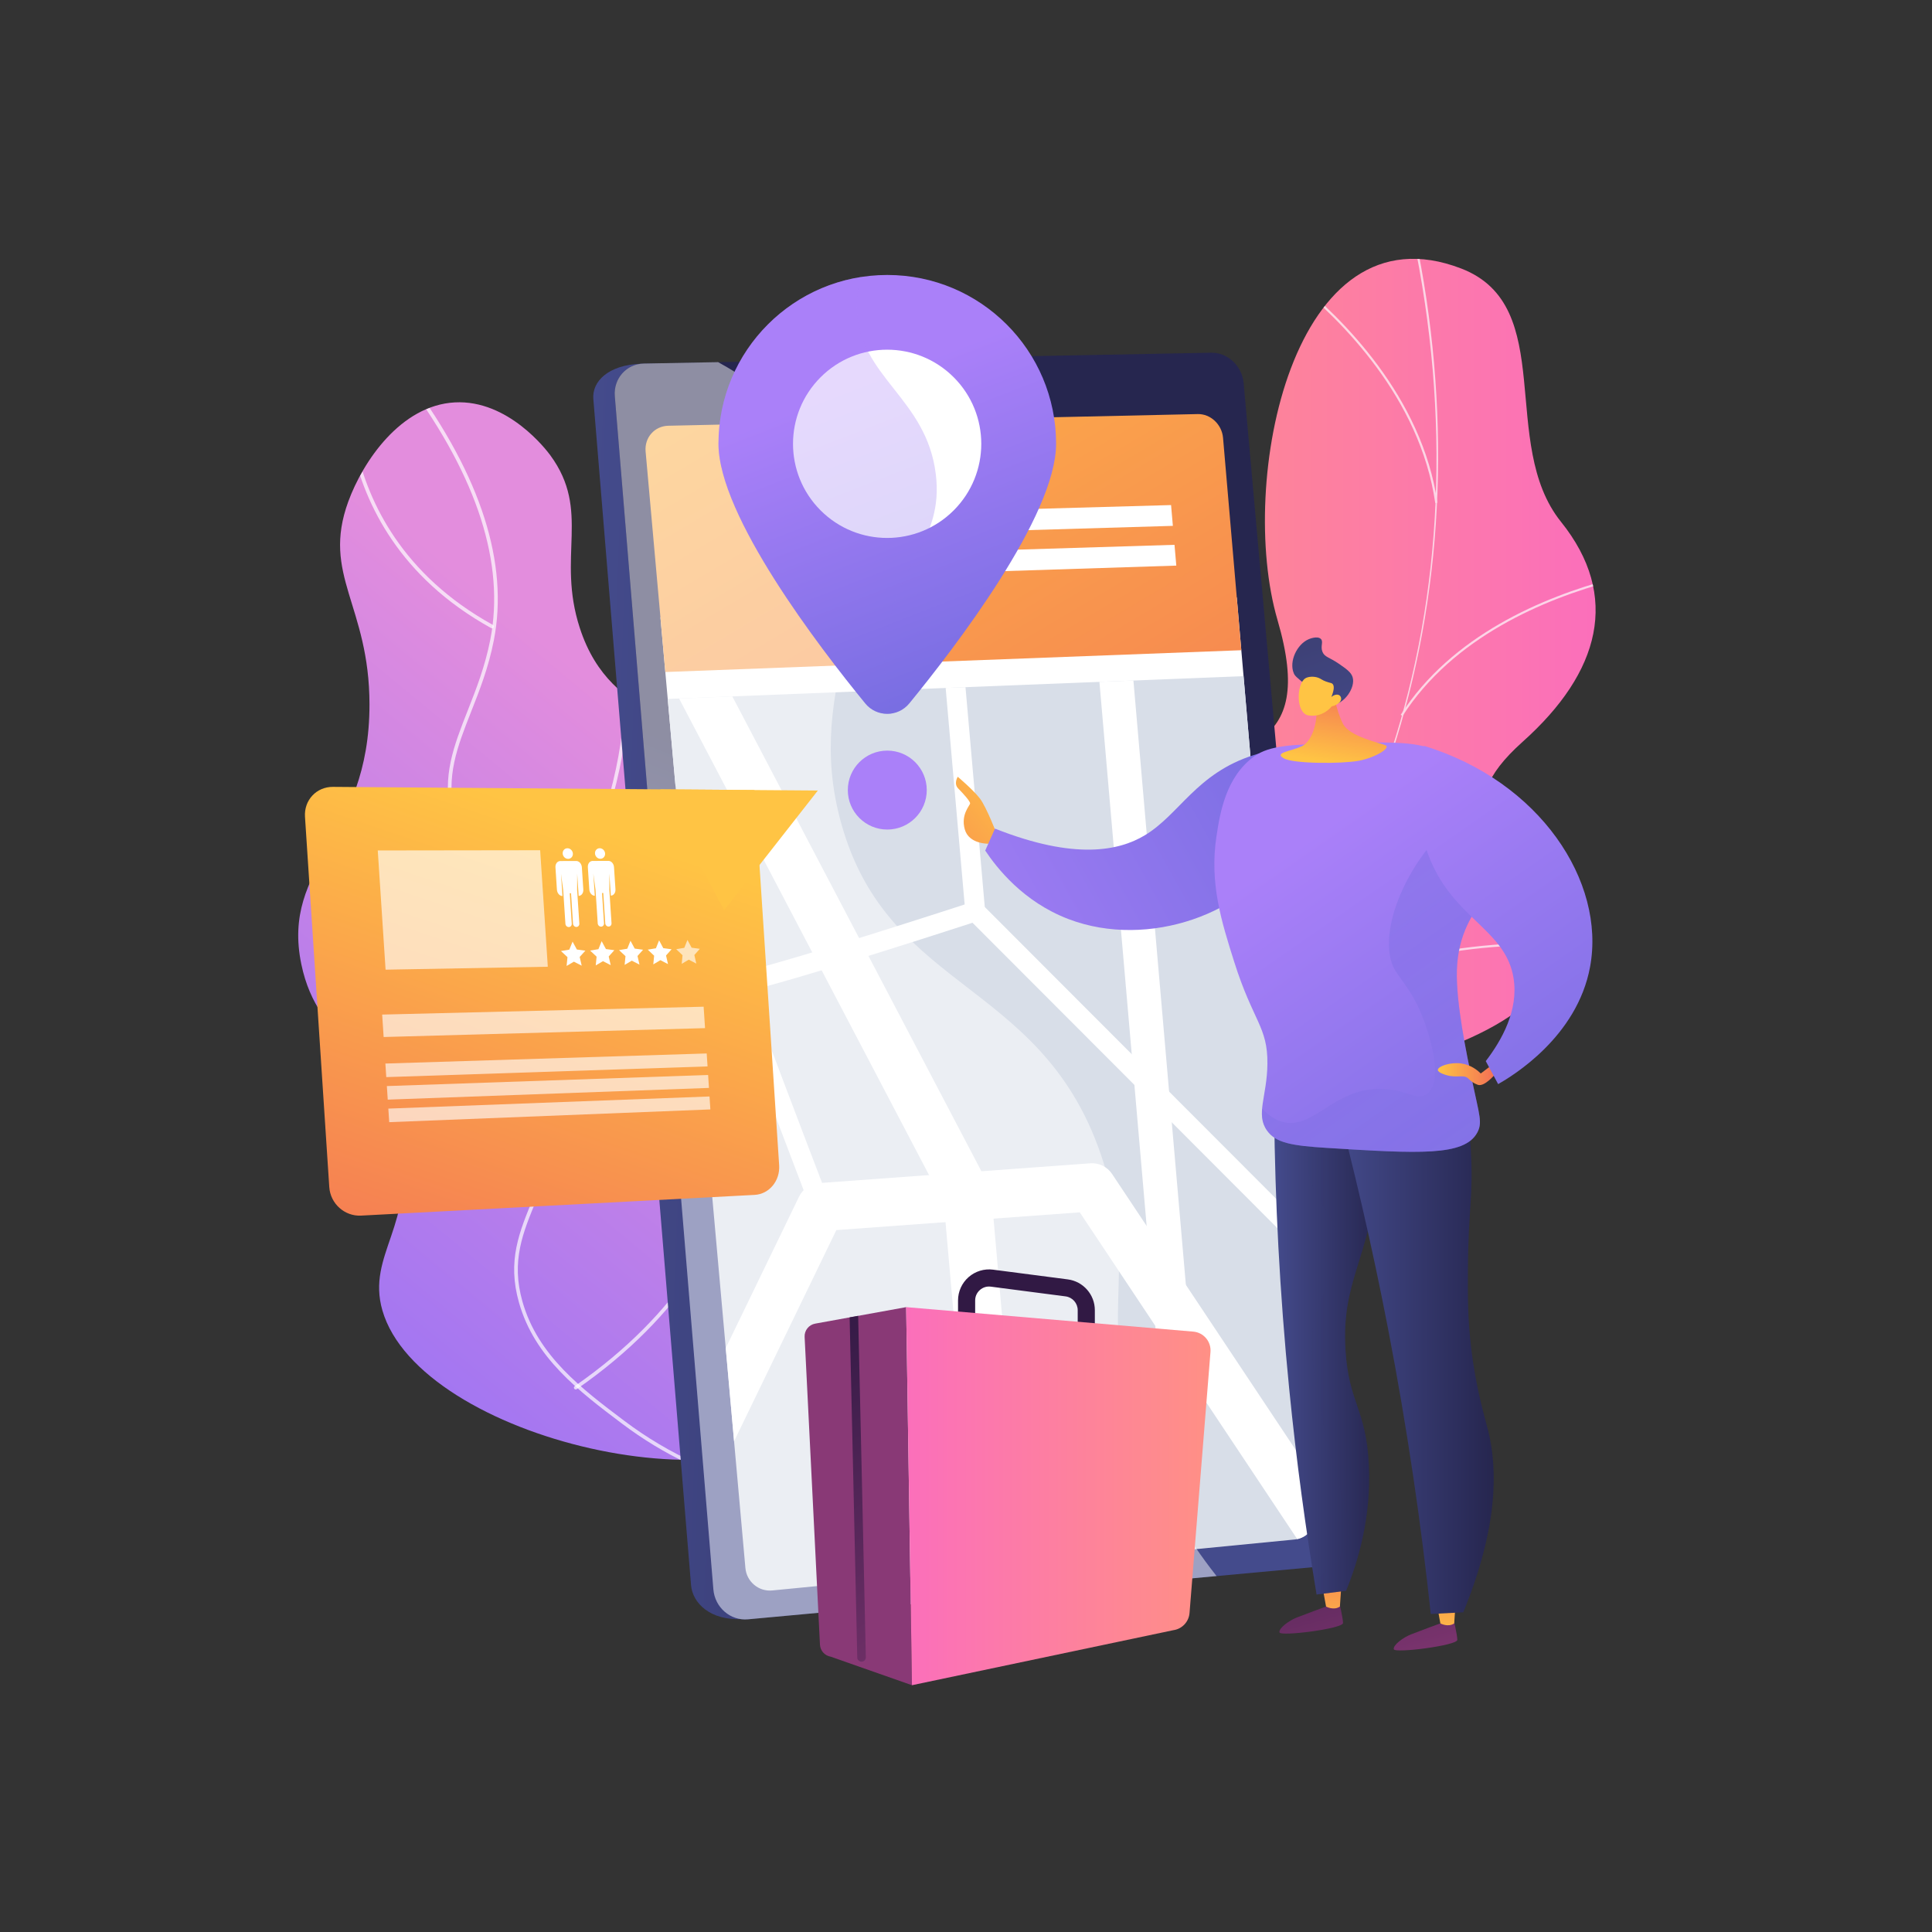 <svg version="1.1" xmlns="http://www.w3.org/2000/svg" xmlns:xlink="http://www.w3.org/1999/xlink" x="0px" y="0px"
	 viewBox="0 0 3710 3710" style="enable-background:new 0 0 3710 3710;" xml:space="preserve">
<rect x="0" y="0" width="3710" height="3710" fill="#333333" stroke="none"/>
<g id="Background">
	<g>
		<g>
			<rect style="fill:none;" width="3710" height="3710"/>
		</g>
	</g>
</g>
<g id="Illustration">
	<g>
		<path style="fill:none;" d="M1334.757,543.433c-115.173,113.029-48.133,343.78-201.219,416.345
			c-149.018,70.637-280.983-115.573-419.967-56.773c-206.177,87.224-276.803,649.728-73.323,1045.526
			c61.193,119.029,121.01,172.083,128.852,295.213c16.84,264.393-236.497,372.372-217.002,505.226
			c43.894,299.139,1483.969,812.827,2237.63,79.587c351.991-342.454,500.248-904.352,332.732-1383.553
			C2819.762,579.096,1593.187,289.817,1334.757,543.433z"/>
		<g>
			<g>
				<g>
					<defs>
						<path id="SVGID_1_" d="M2319.136,2344.501c-19.62,1.704-63.805-11.885-73.862-20.176
							c-66.932-55.176-198.958-150.34-213.236-240.92c-2.438-15.47,62.72-44.567,69.221-60.677
							c37.04-28.635,51.665-36.271,73.505-80.793c64.477-131.438-184.361-297.392,35.526-422.903
							c161.065-91.935,320.117-64.29,242.851-328.635c-77.265-264.345,28.672-799.974,353.018-674.692
							c186.145,71.9,70.912,336.241,191.404,486.307c114.499,142.601,75.467,289.134-73.506,422.294
							c-148.971,133.16-42.048,187.126,40.577,328.365c99.25,169.658-174.613,263.423-304.74,295.926
							C2555.107,2074.771,2305.937,2212.116,2319.136,2344.501z"/>
					</defs>
					
						<linearGradient id="SVGID_00000102508566088248204790000000622037885514689467_" gradientUnits="userSpaceOnUse" x1="2031.972" y1="1420.828" x2="3064.068" y2="1420.828">
						<stop  offset="0" style="stop-color:#FF9085"/>
						<stop  offset="1" style="stop-color:#FB6FBB"/>
					</linearGradient>
					
						<use xlink:href="#SVGID_1_"  style="overflow:visible;fill:url(#SVGID_00000102508566088248204790000000622037885514689467_);"/>
					<clipPath id="SVGID_00000016064592349618059820000002465518734662604956_">
						<use xlink:href="#SVGID_1_"  style="overflow:visible;"/>
					</clipPath>
					<g style="opacity:0.7;clip-path:url(#SVGID_00000016064592349618059820000002465518734662604956_);">
						<g>
							<path style="fill:#FCFDFE;" d="M2142.726,2211.048l-2.594-3.285c506.135-399.876,720.176-1056.712,572.56-1757.033
								l4.099-0.866c69.958,331.902,57.843,666.792-35.039,968.462C2584.106,1735.477,2397.713,2009.594,2142.726,2211.048z"/>
							<path style="fill:#FCFDFE;" d="M3013.977,1818.456c-175.515-17.936-449.757,40.47-611.329,130.201l-2.032-3.661
								c162.209-90.082,437.552-148.715,613.787-130.706L3013.977,1818.456z"/>
							<path style="fill:#FCFDFE;" d="M2241.183,2131.414l-3.404-2.44c55.922-78.113,70.207-181.497,42.456-307.279
								c-20.347-92.228-62.402-194.128-124.999-302.874l3.631-2.088c62.807,109.115,105.019,211.415,125.458,304.059
								C2312.344,1947.784,2297.829,2052.292,2241.183,2131.414z"/>
							<path style="fill:#FCFDFE;" d="M2693.271,1374.996l-3.527-2.26c97.839-152.66,273.75-226.224,404.093-261.058l1.081,4.049
								C2965.29,1150.366,2790.383,1223.466,2693.271,1374.996z"/>
							<path style="fill:#FCFDFE;" d="M2760.222,965.359l-4.146,0.596c-29.075-202.189-181.934-352.549-270.462-424.181l2.634-3.257
								C2577.253,610.537,2730.943,761.755,2760.222,965.359z"/>
						</g>
					</g>
				</g>
			</g>
		</g>
		<g>
			<g>
				<defs>
					<path id="SVGID_00000069366258915249281830000004794479074901589640_" d="M1593.323,2705.841
						c74.273-100.898,31.833-286.303-32.077-398.933c-74.618-131.498-148.555-111.022-198.628-217.806
						c-93.23-198.816,124.842-351.328,46.724-559.282c-63.86-170.001-233.833-132.584-295.986-324.064
						c-44.85-138.169,22.096-224.063-56.575-331.462c-6.725-9.181-80.675-107.157-183.52-101.57
						C769.46,778.364,696.933,886.208,668.868,962.97c-51.876,141.892,40.425,198.747,40.654,389.519
						c0.309,259.729-170.596,308.086-130.839,499.284c32.83,157.886,156.942,161.329,189.866,337.111
						c30.573,163.231-65.338,219.577-34.247,327.421C805.825,2764.403,1441.825,2911.646,1593.323,2705.841z"/>
				</defs>
				
					<linearGradient id="SVGID_00000047775361491426725790000017715656781576306832_" gradientUnits="userSpaceOnUse" x1="1389.218" y1="1504.81" x2="420.829" y2="2679.99">
					<stop  offset="0.004" style="stop-color:#E38DDD"/>
					<stop  offset="1" style="stop-color:#9571F6"/>
				</linearGradient>
				
					<use xlink:href="#SVGID_00000069366258915249281830000004794479074901589640_"  style="overflow:visible;fill:url(#SVGID_00000047775361491426725790000017715656781576306832_);"/>
				<clipPath id="SVGID_00000017491076238661218280000018304589525055469698_">
					<use xlink:href="#SVGID_00000069366258915249281830000004794479074901589640_"  style="overflow:visible;"/>
				</clipPath>
				<g style="clip-path:url(#SVGID_00000017491076238661218280000018304589525055469698_);">
					<g style="opacity:0.7;">
						<path style="fill:#FFFFFF;" d="M1322.208,2811.125c-45.016-21.331-87.676-47.136-127.707-77.292
							c-82.47-62.135-167.736-126.376-197.82-232.199c-22.887-80.512-0.082-135.19,28.793-204.417
							c27.534-66.014,61.803-148.175,61.34-279.06c-0.26-74.702-0.585-167.668-55.249-260.932
							c-31.726-54.121-65.482-79.485-95.261-101.863c-31.181-23.427-58.108-43.661-69.645-89.905
							c-18.486-74.084,4.733-133.07,31.623-201.366c16.306-41.429,33.171-84.264,43.256-135.964
							c28.347-145.34-24.656-310.652-157.536-491.339c-1.131-1.539-0.801-3.705,0.74-4.838c1.542-1.136,3.704-0.798,4.843,0.738
							c134.071,182.309,187.482,349.444,158.752,496.766c-10.206,52.322-27.187,95.457-43.609,137.175
							c-26.451,67.19-49.298,125.217-31.346,197.151c10.942,43.857,35.716,62.476,67.079,86.042
							c30.303,22.767,64.651,48.579,97.076,103.894c55.612,94.877,55.94,188.882,56.207,264.417
							c0.47,132.283-34.097,215.159-61.878,281.749c-28.351,67.979-50.748,121.67-28.519,199.856
							c29.445,103.587,113.765,167.112,195.307,228.549c86.145,64.898,184.562,109.449,292.538,132.428
							c1.837,0.375,3.063,2.234,2.664,4.109c-0.398,1.869-2.236,3.065-4.108,2.667
							C1430.953,2854.977,1374.962,2836.123,1322.208,2811.125z"/>
					</g>
					<g style="opacity:0.7;">
						<path style="fill:#FFFFFF;" d="M1055.984,1804.725c-0.082-0.039-0.161-0.083-0.241-0.127c-1.663-0.953-2.24-3.069-1.286-4.728
							c207.779-362.756,132.182-594.568,131.396-596.864c-0.621-1.81,0.346-3.781,2.152-4.4c1.822-0.612,3.789,0.35,4.4,2.152
							c0.797,2.328,77.384,237.109-131.938,602.556C1059.564,1804.893,1057.601,1805.491,1055.984,1804.725z"/>
					</g>
					<g style="opacity:0.7;">
						<path style="fill:#FFFFFF;" d="M1015.752,2100.073c-202.848-96.12-297.854-238.669-342.194-346.152
							c-52.964-128.385-47.023-235.956-46.958-237.026c0.121-1.907,1.76-3.362,3.671-3.242c1.905,0.119,3.357,1.758,3.247,3.67
							c-0.067,1.059-5.884,107.297,46.57,234.256c48.375,117.086,157.566,276.297,403.657,369.91
							c1.627,0.677,2.687,2.675,2.005,4.469c-0.679,1.786-2.683,2.683-4.469,2.004
							C1058.276,2119.207,1036.451,2109.882,1015.752,2100.073z"/>
					</g>
					<g style="opacity:0.7;">
						<path style="fill:#FFFFFF;" d="M1104.067,2667.848c-0.525-0.249-0.997-0.636-1.354-1.153
							c-1.095-1.573-0.702-3.729,0.866-4.823c205.341-142.532,283.709-303.34,313.29-413.143
							c32.058-118.984,15.361-205.415,15.187-206.274c-0.377-1.874,0.837-3.702,2.714-4.077c1.865-0.378,3.704,0.842,4.076,2.711
							c0.175,0.872,17.188,88.598-15.185,209.065c-29.838,111.023-108.899,273.563-316.129,417.412
							C1106.477,2668.297,1105.154,2668.363,1104.067,2667.848z"/>
					</g>
					<g style="opacity:0.7;">
						<path style="fill:#FFFFFF;" d="M943.366,1206.211c-0.066-0.031-0.132-0.062-0.194-0.099
							c-177.268-97.871-242.195-239.954-265.45-341.918c-25.182-110.436-8.192-199.018-8.016-199.898
							c0.368-1.877,2.191-3.097,4.067-2.723c1.889,0.363,3.096,2.193,2.723,4.067c-0.171,0.869-16.888,88.239,8.045,197.295
							c22.97,100.488,87.07,240.546,261.973,337.112c1.676,0.924,2.284,3.03,1.362,4.707
							C946.987,1206.364,945.005,1206.987,943.366,1206.211z"/>
					</g>
				</g>
			</g>
		</g>
		<g>
			<g>
				<g>
					<g>
						
							<linearGradient id="SVGID_00000139284324792429280410000006841712388088843189_" gradientUnits="userSpaceOnUse" x1="1315.167" y1="1852.596" x2="2791.97" y2="1852.596" gradientTransform="matrix(0.999 0.037 -0.037 0.999 -147.34 -31.913)">
							<stop  offset="0" style="stop-color:#444B8C"/>
							<stop  offset="0.996" style="stop-color:#26264F"/>
						</linearGradient>
						<path style="fill:url(#SVGID_00000139284324792429280410000006841712388088843189_);" d="M2340.107,740.932l195.49,2193.635
							c2.96,33.213-20.107,62.747-51.313,65.625l-1057.678,108.938c-63.28,3.368-96.765-30.953-99.607-65.453L1139.374,766.13
							c-2.77-33.624,28.657-65.315,91.175-67.617l1047.976-15.404C2309.532,682.516,2337.219,708.532,2340.107,740.932z"/>
						
							<linearGradient id="SVGID_00000140716153025284103740000011346848035201300893_" gradientUnits="userSpaceOnUse" x1="1955.264" y1="2206.561" x2="2159.282" y2="1640.237" gradientTransform="matrix(0.999 0.037 -0.037 0.999 -147.34 -31.913)">
							<stop  offset="0" style="stop-color:#444B8C"/>
							<stop  offset="0.996" style="stop-color:#26264F"/>
						</linearGradient>
						<path style="fill:url(#SVGID_00000140716153025284103740000011346848035201300893_);" d="M2388.151,735.488l197.259,2206.764
							c2.987,33.415-20.201,63.128-51.585,66.025l-1097.472,101.283c-33.649,3.104-63.578-22.76-66.446-57.47L1180.615,760.794
							c-2.794-33.825,22.298-62.013,55.699-62.651l1089.89-20.821C2357.386,676.726,2385.237,702.896,2388.151,735.488z"/>
					</g>
					
						<linearGradient id="SVGID_00000063594103512509532550000004217448384272344480_" gradientUnits="userSpaceOnUse" x1="2002.548" y1="629.227" x2="748.855" y2="4024.645" gradientTransform="matrix(0.999 0.037 -0.037 0.999 -147.34 -31.913)">
						<stop  offset="0" style="stop-color:#FFC444"/>
						<stop  offset="0.996" style="stop-color:#F36F56"/>
					</linearGradient>
					<path style="fill:url(#SVGID_00000063594103512509532550000004217448384272344480_);" d="M1816.361,754.145
						c0.991,11.504-7.265,21.029-18.448,21.272c-11.191,0.244-21.071-8.897-22.06-20.414c-0.99-11.517,7.284-21.039,18.473-21.269
						C1805.508,733.505,1815.37,742.642,1816.361,754.145z"/>
				</g>
				<g>
					<defs>
						<path id="SVGID_00000038384457438694347320000013553740894171479220_" d="M2300.004,795.137l-1016.652,22.421
							c-26.45,0.583-45.989,22.741-43.599,49.486l191.628,2143.903c2.36,26.399,25.464,45.729,51.561,43.184l1003.348-97.858
							c24.321-2.372,42.235-24.909,40.045-50.344L2348.6,840.791C2346.383,815.036,2324.641,794.593,2300.004,795.137z"/>
					</defs>
					<clipPath id="SVGID_00000053503715633556156180000013740161622285720453_">
						<use xlink:href="#SVGID_00000038384457438694347320000013553740894171479220_"  style="overflow:visible;"/>
					</clipPath>
					<polygon style="clip-path:url(#SVGID_00000053503715633556156180000013740161622285720453_);fill:#FFFFFF;" points="
						2401.8,1458.935 1297.121,1508.87 1268.202,1185.327 2374.981,1147.32 					"/>
					<g style="clip-path:url(#SVGID_00000053503715633556156180000013740161622285720453_);">
						<polygon style="fill:#D8DEE8;" points="2531.079,2961.054 1436.495,3068.16 1282.224,1342.188 2387.982,1298.395 						"/>
						
							<linearGradient id="SVGID_00000137105959117373632640000007900490786873800082_" gradientUnits="userSpaceOnUse" x1="1336.037" y1="254.851" x2="2327.266" y2="2020.544" gradientTransform="matrix(1 0 0.09 0.999 -49.209 1.157)">
							<stop  offset="0" style="stop-color:#FFC444"/>
							<stop  offset="0.996" style="stop-color:#F36F56"/>
						</linearGradient>
						<polygon style="fill:url(#SVGID_00000137105959117373632640000007900490786873800082_);" points="2383.698,1248.608 
							1277.603,1290.495 1231.464,774.291 2340.911,751.469 						"/>
						<g>
							<polygon style="fill:#FFFFFF;" points="2252.247,1009.803 1853.467,1021.543 1849.922,981.064 2248.797,969.873 							"/>
							<polygon style="fill:#FFFFFF;" points="2258.84,1086.117 1860.243,1098.907 1856.699,1058.447 2255.392,1046.206 							"/>
						</g>
						<g>
							<defs>
								<polygon id="SVGID_00000163056480011347911970000013948082113225960124_" points="2531.079,2961.054 1436.495,3068.16 
									1282.224,1342.188 2387.982,1298.395 								"/>
							</defs>
							<clipPath id="SVGID_00000170965647303866745830000008721857393584200321_">
								<use xlink:href="#SVGID_00000163056480011347911970000013948082113225960124_"  style="overflow:visible;"/>
							</clipPath>
							<g style="clip-path:url(#SVGID_00000170965647303866745830000008721857393584200321_);">
								<path style="fill:#FFFFFF;" d="M2595.071,3074.48c-14.952,0-29.621-7.242-38.529-20.622l-483.074-725.819l-467.433,34.107
									l-293.259,605.61c-11.13,22.977-38.776,32.583-61.758,21.46c-22.98-11.127-32.588-38.778-21.461-61.758l304.891-629.628
									c7.197-14.861,21.777-24.756,38.245-25.96l520.95-38.01c16.683-1.198,32.617,6.621,41.851,20.494l498.021,748.277
									c14.144,21.253,8.381,49.953-12.869,64.1C2612.768,3071.97,2603.872,3074.48,2595.071,3074.48z"/>
								<path style="fill:#FFFFFF;" d="M1926.624,3128.175c-23.704,0-43.885-18.125-45.999-42.185l-68.158-775.287
									l-549.833-1048.279c-11.86-22.61-3.144-50.553,19.466-62.414c22.616-11.86,50.556-3.142,62.414,19.466l554.135,1056.479
									c2.839,5.412,4.578,11.337,5.112,17.424l68.968,784.516c2.236,25.434-16.569,47.863-42.002,50.099
									C1929.352,3128.117,1927.982,3128.175,1926.624,3128.175z"/>
								<path style="fill:#FFFFFF;" d="M1894.063,2744.001c-16.741,0-30.992-12.811-32.474-29.802
									c-1.564-17.952,11.722-33.778,29.677-35.344l336.257-29.319l-117.886-1358.188c-1.559-17.958,11.733-33.775,29.688-35.334
									c17.977-1.522,33.775,11.733,35.334,29.688l120.706,1390.689c1.556,17.953-11.727,33.767-29.675,35.334l-368.758,32.152
									C1895.972,2743.959,1895.011,2744.001,1894.063,2744.001z"/>
								<path style="fill:#FFFFFF;" d="M2496.354,2393.895c-4.876,0-9.752-1.862-13.47-5.585l-615.402-616.339
									c-31.239,10.14-123.452,39.95-215.363,68.501c-66.14,20.547-119.219,36.439-157.766,47.24
									c-24.345,6.822-42,11.539-55.066,14.351c23.413,65.362,100.834,268.973,154.545,409.105
									c3.763,9.816-1.145,20.823-10.963,24.586c-9.826,3.766-20.826-1.147-24.586-10.962
									c-0.414-1.076-41.774-108.997-82.239-215.729c-23.773-62.709-42.594-112.75-55.939-148.734
									c-7.946-21.426-14.025-38.069-18.067-49.47c-7.813-22.04-12.115-34.181,2.85-42.188c4.379-2.345,9.367-2.754,13.937-1.514
									c36.069-3.646,291.785-84.036,447.971-134.994c6.825-2.223,14.309-0.425,19.373,4.645l623.653,624.601
									c7.431,7.441,7.42,19.492-0.021,26.92C2506.089,2392.038,2501.219,2393.895,2496.354,2393.895z M1428.97,1873.768
									c0.234,0.292,0.459,0.589,0.677,0.898C1429.427,1874.353,1429.199,1874.055,1428.97,1873.768z"/>
								<path style="fill:#FFFFFF;" d="M1872.679,1769.294c-9.762,0-18.072-7.465-18.943-17.374l-49.555-564.901
									c-0.919-10.471,6.828-19.708,17.302-20.627c10.479-0.884,19.708,6.828,20.627,17.302l49.555,564.901
									c0.919,10.471-6.828,19.708-17.302,20.627C1873.797,1769.27,1873.237,1769.294,1872.679,1769.294z"/>
							</g>
						</g>
					</g>
				</g>
				
					<linearGradient id="SVGID_00000165205150132859282200000008733453690889791642_" gradientUnits="userSpaceOnUse" x1="1488.949" y1="1898.549" x2="-55.682" y2="4639.726">
					<stop  offset="0" style="stop-color:#AA80F9"/>
					<stop  offset="0.996" style="stop-color:#6165D7"/>
				</linearGradient>
				
					<circle style="fill:url(#SVGID_00000165205150132859282200000008733453690889791642_);" cx="1703.848" cy="1517.179" r="75.792"/>
			</g>
			<g style="opacity:0.48;">
				<path style="fill:#FFFFFF;" d="M2124.456,2250.39c-106.395-371.725-416.598-334.554-509.367-670.45
					c-76.192-275.87,99.489-421.297-7.077-652.258c-50.121-108.624-137.926-182.072-228.98-232.266l-142.718,2.726
					c-33.403,0.639-58.492,28.826-55.7,62.651l189.291,2291.297c2.868,34.71,32.799,60.574,66.448,57.47l899.827-83.043
					c-57.536-72.99-112.13-162.319-150.019-269.615C2105.958,2529.785,2183.29,2455.954,2124.456,2250.39z"/>
			</g>
		</g>
		<g>
			<g>
				
					<linearGradient id="SVGID_00000104680938962785876410000005845149644123274898_" gradientUnits="userSpaceOnUse" x1="1662.03" y1="734.484" x2="1988.479" y2="1575.337">
					<stop  offset="0" style="stop-color:#AA80F9"/>
					<stop  offset="0.996" style="stop-color:#6165D7"/>
				</linearGradient>
				<path style="fill:url(#SVGID_00000104680938962785876410000005845149644123274898_);" d="M2028.004,852.17
					c0,138.517-194.055,391.28-281.875,498.577c-21.854,26.701-62.707,26.701-84.561,0
					c-87.821-107.297-281.875-360.06-281.875-498.577c0-179.026,145.13-324.156,324.156-324.156
					C1882.874,528.014,2028.004,673.144,2028.004,852.17z"/>
				
					<ellipse transform="matrix(0.707 -0.707 0.707 0.707 -103.53 1454.397)" style="fill:#FFFFFF;" cx="1703.848" cy="852.17" rx="180.787" ry="180.786"/>
				<g style="opacity:0.3;">
					
						<linearGradient id="SVGID_00000058576820533719299230000002180716544621583793_" gradientUnits="userSpaceOnUse" x1="1545.14" y1="779.865" x2="1871.59" y2="1620.718">
						<stop  offset="0" style="stop-color:#AA80F9"/>
						<stop  offset="0.996" style="stop-color:#6165D7"/>
					</linearGradient>
					<path style="fill:url(#SVGID_00000058576820533719299230000002180716544621583793_);" d="M1702.416,1217.653
						c20.566-135.437,110.002-178.787,94.652-306.673c-17.704-147.486-148.292-186.767-151.443-318.031
						c-0.507-21.133,2.368-41.511,7.79-61.024c-155.072,24.226-273.723,158.374-273.723,320.244
						c0,138.517,194.055,391.28,281.875,498.577c12.863,15.716,32.307,22.171,50.587,19.385
						C1696.438,1310.811,1695.962,1260.155,1702.416,1217.653z"/>
				</g>
			</g>
		</g>
		<g>
			
				<linearGradient id="SVGID_00000106147199759767721850000005124943917858845887_" gradientUnits="userSpaceOnUse" x1="354.785" y1="430.473" x2="235.02" y2="839.85" gradientTransform="matrix(-0.393 -0.919 -0.919 0.393 2510.748 1646.445)">
				<stop  offset="0" style="stop-color:#FFC444"/>
				<stop  offset="0.996" style="stop-color:#F36F56"/>
			</linearGradient>
			<path style="fill:url(#SVGID_00000106147199759767721850000005124943917858845887_);" d="M1945.441,1617.181l-30.938-14.615
				c0,0-20.071-52.562-32.766-69.149c-12.695-16.587-42.567-41.794-42.567-41.794s-8.42,13.096,0.94,22.56
				c9.359,9.465,22.951,24.458,22.75,28.542c-0.2,4.083-18.232,21.21-10.222,49.847c8.009,28.637,45.309,27.601,45.309,27.601
				l32.765,16.344L1945.441,1617.181z"/>
			
				<linearGradient id="SVGID_00000057860894482364982910000005280272078447670689_" gradientUnits="userSpaceOnUse" x1="2417.399" y1="2755.997" x2="2573.577" y2="3319.595">
				<stop  offset="0" style="stop-color:#311944"/>
				<stop  offset="1" style="stop-color:#893976"/>
			</linearGradient>
			<path style="fill:url(#SVGID_00000057860894482364982910000005280272078447670689_);" d="M2571.296,3075.49
				c0,0,7.448,30.187,7.684,41.123c0.238,10.937-120.116,26.182-121.99,18.124c-1.874-8.058,18.275-22.722,32.82-28.493
				c14.546-5.773,57.214-21.484,57.214-21.484L2571.296,3075.49z"/>
			
				<linearGradient id="SVGID_00000044897253047311733650000005463510519899765144_" gradientUnits="userSpaceOnUse" x1="2556.398" y1="3154.465" x2="2558.661" y2="2964.335">
				<stop  offset="0" style="stop-color:#FFC444"/>
				<stop  offset="0.996" style="stop-color:#F36F56"/>
			</linearGradient>
			<path style="fill:url(#SVGID_00000044897253047311733650000005463510519899765144_);" d="M2539.531,3047.345l6.9,37.724
				c0,0,14.775,8.148,26.565,0l2.869-41.894L2539.531,3047.345z"/>
			
				<linearGradient id="SVGID_00000097486914162767244890000017929129191616288939_" gradientUnits="userSpaceOnUse" x1="2612.93" y1="2701.81" x2="2769.109" y2="3265.413">
				<stop  offset="0" style="stop-color:#311944"/>
				<stop  offset="1" style="stop-color:#893976"/>
			</linearGradient>
			<path style="fill:url(#SVGID_00000097486914162767244890000017929129191616288939_);" d="M2790.796,3107.803
				c0,0,7.449,30.186,7.686,41.123c0.237,10.937-120.118,26.182-121.991,18.124c-1.874-8.056,18.275-22.722,32.82-28.495
				c14.545-5.771,57.213-21.484,57.213-21.484L2790.796,3107.803z"/>
			
				<linearGradient id="SVGID_00000159446072392036177020000016411719603170726318_" gradientUnits="userSpaceOnUse" x1="2776.252" y1="3157.084" x2="2778.516" y2="2966.952">
				<stop  offset="0" style="stop-color:#FFC444"/>
				<stop  offset="0.996" style="stop-color:#F36F56"/>
			</linearGradient>
			<path style="fill:url(#SVGID_00000159446072392036177020000016411719603170726318_);" d="M2759.031,3079.659l6.901,37.724
				c0,0,14.774,8.15,26.565,0l2.868-41.894L2759.031,3079.659z"/>
			
				<linearGradient id="SVGID_00000085942701337155021700000005601957034988872587_" gradientUnits="userSpaceOnUse" x1="2446.802" y1="2542.984" x2="2649.237" y2="2542.984">
				<stop  offset="0" style="stop-color:#444B8C"/>
				<stop  offset="0.996" style="stop-color:#26264F"/>
			</linearGradient>
			<path style="fill:url(#SVGID_00000085942701337155021700000005601957034988872587_);" d="M2481.888,2052.692
				c-11.694,29.427-23.39,58.855-35.085,88.281c1.716,162.45,10.212,338.565,28.851,526.143
				c13.866,139.557,31.947,271.365,52.636,394.791c18.862-2.384,37.724-4.775,56.587-7.157
				c23.022-56.526,48.743-141.431,43.575-243.28c-5.39-106.238-38.651-117.736-44.746-219.382
				c-7.898-131.743,44.446-171.257,61.153-331.825c6.389-61.406,7.622-141.041-9.054-236.2
				C2584.498,2033.603,2533.194,2043.152,2481.888,2052.692z"/>
			
				<linearGradient id="SVGID_00000119801093796451303640000013375991127352067762_" gradientUnits="userSpaceOnUse" x1="2446.804" y1="2542.984" x2="2649.238" y2="2542.984">
				<stop  offset="0" style="stop-color:#444B8C"/>
				<stop  offset="0.996" style="stop-color:#26264F"/>
			</linearGradient>
			<path style="opacity:0.3;fill:url(#SVGID_00000119801093796451303640000013375991127352067762_);" d="M2635.804,2024.062
				c-27.708,5.152-55.416,10.306-83.125,15.465c-43.283,91.558-50.026,183.786-37.97,223.375
				c17.055,56.014,51.551,71.631,54.323,129.018c2.742,56.784-29.451,74.145-45.271,142.599
				c-10.949,47.395-3.677,89.583,11.319,172.023c30.204,166.061,74.731,214.017,45.268,271.617
				c-8.373,16.366-24.219,36.328-57.049,53.23c1.654,10.199,3.298,20.432,4.989,30.518c18.862-2.38,37.724-4.775,56.587-7.155
				c23.022-56.533,48.743-141.433,43.575-243.282c-5.39-106.24-38.651-117.739-44.746-219.383
				c-7.898-131.744,44.446-171.253,61.153-331.823C2651.247,2198.856,2652.48,2119.221,2635.804,2024.062z"/>
			
				<linearGradient id="SVGID_00000029013876779105331260000012965036933226075316_" gradientUnits="userSpaceOnUse" x1="2561.092" y1="2571.905" x2="2868.385" y2="2571.905">
				<stop  offset="0" style="stop-color:#444B8C"/>
				<stop  offset="0.996" style="stop-color:#26264F"/>
			</linearGradient>
			<path style="fill:url(#SVGID_00000029013876779105331260000012965036933226075316_);" d="M2561.092,2097.636
				c37.664,140.828,73.073,291.943,104.138,452.725c37.507,194.131,63.945,377.865,82.261,548.952
				c20.826-1.073,41.653-2.155,62.48-3.229c68.902-168.547,65.104-278.773,47.568-349.33
				c-6.757-27.188-23.443-80.226-32.734-160.744c-6.475-56.127-6.318-99.25-5.958-151.101
				c0.785-113.686,10.746-139.289,5.54-225.782c-4.883-81.173-7.836-122.208-32.889-144.29
				C2725.492,2006.662,2572.674,2091.091,2561.092,2097.636z"/>
			
				<linearGradient id="SVGID_00000078731166545982595730000001388978080608566179_" gradientUnits="userSpaceOnUse" x1="3736.966" y1="1176.602" x2="2827.009" y2="2106.929" gradientTransform="matrix(0.959 0.283 -0.283 0.959 -381.098 -933.584)">
				<stop  offset="0.004" style="stop-color:#6165D7"/>
				<stop  offset="1" style="stop-color:#AA80F9"/>
			</linearGradient>
			<path style="fill:url(#SVGID_00000078731166545982595730000001388978080608566179_);" d="M1910.646,1591.166
				c-6.243,14.061-12.486,28.122-18.729,42.182c21.926,32.812,72.502,98.227,159.864,131.54
				c154.008,58.735,344.696-11.874,412.456-134.513c33.555-60.739,48.643-155.38,12.577-181.939
				c-10.011-7.374-27.023-11.757-68.615,1.34c-110.997,34.945-142.96,114.369-210.439,154.583
				C2149.194,1633.3,2064.882,1652.275,1910.646,1591.166z"/>
			
				<linearGradient id="SVGID_00000047040563667266158520000012400574462876696246_" gradientUnits="userSpaceOnUse" x1="3178.775" y1="2608.321" x2="2492.942" y2="1623.708">
				<stop  offset="0.004" style="stop-color:#6165D7"/>
				<stop  offset="1" style="stop-color:#AA80F9"/>
			</linearGradient>
			<path style="fill:url(#SVGID_00000047040563667266158520000012400574462876696246_);" d="M2433.222,2171.231
				c-22.556-31.439-0.103-65.305,0.574-128.349c0.767-71.452-27.506-81.075-63.951-196.466
				c-24.236-76.743-47.504-150.417-33.951-239.926c6.495-42.898,17.51-115.656,73.851-154.888
				c29.075-20.245,70.863-21.803,153.252-24.083c101.885-2.825,152.825-4.239,192.254,12.652
				c5.771,2.474,125.885,55.855,141.985,157.268c16.387,103.215-95.605,126.24-99.592,265.954
				c-1.79,62.719,17.945,157.381,30.744,218.779c12.289,58.953,18.684,73.788,8.376,92.76
				c-24.844,45.73-112.56,40.291-287.991,29.423C2479.957,2200.09,2450.054,2194.693,2433.222,2171.231z"/>
			
				<linearGradient id="SVGID_00000132775023040230419810000008810756389069767581_" gradientUnits="userSpaceOnUse" x1="3178.708" y1="2608.368" x2="2492.872" y2="1623.752">
				<stop  offset="0" style="stop-color:#AA80F9"/>
				<stop  offset="0.996" style="stop-color:#6165D7"/>
			</linearGradient>
			<path style="opacity:0.3;fill:url(#SVGID_00000132775023040230419810000008810756389069767581_);" d="M2673.151,1850.945
				c9.497,26.407,37.49,44.457,61.113,108.648c5.1,13.86,41.424,112.553,6.792,140.339c-20.006,16.046-41.175-9.623-92.802-9.06
				c-89.462,0.975-125.854,79.145-185.606,63.383c-10.367-2.74-24.285-9.225-38.967-25.518c-1.393,15.854,0.15,29.401,9.54,42.493
				c16.832,23.461,46.736,28.858,115.55,33.123c175.432,10.868,263.147,16.307,287.991-29.423
				c10.308-18.972,3.913-33.806-8.376-92.76c-12.799-61.398-32.533-156.06-30.744-218.779
				c3.987-139.714,115.98-162.739,99.592-265.954c-4.381-27.593-16.576-51.499-31.958-71.923
				C2726.442,1595.077,2643.301,1767.963,2673.151,1850.945z"/>
			
				<linearGradient id="SVGID_00000093896845949074383640000002171836480081392294_" gradientUnits="userSpaceOnUse" x1="2761.073" y1="2062.209" x2="2871.698" y2="2062.209">
				<stop  offset="0" style="stop-color:#FFC444"/>
				<stop  offset="0.996" style="stop-color:#F36F56"/>
			</linearGradient>
			<path style="fill:url(#SVGID_00000093896845949074383640000002171836480081392294_);" d="M2870.756,2040.727l-27.239,20.631
				c-5.632-5.539-18.528-16.591-37.49-19.199c-21.363-2.932-44.931,5.617-44.955,12.362c-0.019,5.404,15.089,9.641,17.424,10.298
				c18.858,5.292,31.999-1.411,39.994,5.359c2.827,2.394,6.479,6.975,14.344,10.861c2.064,1.021,4.215,1.897,5.337,2.235
				c12.606,3.773,31.872-19.19,33.527-21.193L2870.756,2040.727z"/>
			
				<linearGradient id="SVGID_00000121971110177333324590000004630978125090428045_" gradientUnits="userSpaceOnUse" x1="3371.109" y1="2474.35" x2="2685.273" y2="1489.733">
				<stop  offset="0.004" style="stop-color:#6165D7"/>
				<stop  offset="1" style="stop-color:#AA80F9"/>
			</linearGradient>
			<path style="fill:url(#SVGID_00000121971110177333324590000004630978125090428045_);" d="M2755.769,1670.998
				c-24.753-48.075-45.243-123.076-21.504-238.799c222.959,67.845,349.367,260.908,319.152,424.404
				c-24.907,134.781-148.841,209.39-176.552,225.217c-7.922-14.714-15.844-29.423-23.766-44.137
				c30.392-39.834,63.592-97.792,53.249-160.065C2892.011,1791.284,2805.883,1768.328,2755.769,1670.998z"/>
			
				<linearGradient id="SVGID_00000094585331749376295180000005163392977248193973_" gradientUnits="userSpaceOnUse" x1="2557.385" y1="1464.425" x2="2583.166" y2="1308.622">
				<stop  offset="0" style="stop-color:#FFC444"/>
				<stop  offset="0.996" style="stop-color:#F36F56"/>
			</linearGradient>
			<path style="fill:url(#SVGID_00000094585331749376295180000005163392977248193973_);" d="M2560.109,1324.769
				c0,0,4.736,37.672,18.742,65.045c12.657,24.74,69.731,36.356,81.496,41.161c11.767,4.806-19.389,24.106-51.759,30.002
				c-32.367,5.896-126.149,5.954-143.938-5.071c-17.79-11.023,12.582-12.521,35.188-22.938
				c22.605-10.416,32.422-57.046,26.654-77.391C2520.727,1335.231,2560.109,1324.769,2560.109,1324.769z"/>
			
				<linearGradient id="SVGID_00000107585828188889865080000010997745593400344505_" gradientUnits="userSpaceOnUse" x1="2600.82" y1="1448.689" x2="2518.811" y2="1240.402">
				<stop  offset="0" style="stop-color:#444B8C"/>
				<stop  offset="0.996" style="stop-color:#3E4177"/>
			</linearGradient>
			<path style="fill:url(#SVGID_00000107585828188889865080000010997745593400344505_);" d="M2507.401,1315.197
				c-18.264-15.279-20.783-17.032-23.089-22.635c-9.249-22.486,6.118-55.526,28.974-65.189c1.189-0.501,16.53-6.804,23.088-0.453
				c5.57,5.391-1.298,14.006,3.169,24.9c4.183,10.199,13.32,10.256,31.237,22.635c14.76,10.193,23.932,16.531,26.71,26.258
				c5.728,20.052-16.576,51.565-38.48,52.512C2551.131,1353.564,2548.673,1349.724,2507.401,1315.197z"/>
			<g>
				
					<linearGradient id="SVGID_00000116201392618695300400000010611748906173998502_" gradientUnits="userSpaceOnUse" x1="8550.894" y1="-6608.792" x2="8674.19" y2="-6722" gradientTransform="matrix(0.827 0.562 -0.562 0.827 3357.954 289.036)">
					<stop  offset="0" style="stop-color:#FFC444"/>
					<stop  offset="0.996" style="stop-color:#F36F56"/>
				</linearGradient>
				<path style="fill:url(#SVGID_00000116201392618695300400000010611748906173998502_);" d="M2557.123,1356.543
					c0,0-16.365,21.821-44.322,17.281c-25.031-4.064-23.282-60.907-6.039-71.347c5.752-3.481,16.662-4.106,25.167-0.816
					c5.025,1.944,6.564,4.258,14.835,7.275c7.628,2.781,9.923,2.127,12.092,4.343c2.715,2.769,4.292,9.072-2.231,25.113
					c5.275-4.405,11.223-5.716,15.123-3.394c0.623,0.372,2.24,1.715,3.041,3.591
					C2577.689,1345.382,2571.004,1353.054,2557.123,1356.543z"/>
			</g>
		</g>
		<g>
			<g>
				
					<linearGradient id="SVGID_00000101798412350825854920000011449673839038759077_" gradientUnits="userSpaceOnUse" x1="919.153" y1="1590.261" x2="565.507" y2="2633.666" gradientTransform="matrix(1 0.007 0.066 1.003 104.197 -16.204)">
					<stop  offset="0" style="stop-color:#FFC444"/>
					<stop  offset="0.996" style="stop-color:#F36F56"/>
				</linearGradient>
				<path style="fill:url(#SVGID_00000101798412350825854920000011449673839038759077_);" d="M639.406,1511.025
					c-31.715-0.239-55.836,25.504-53.738,57.497l46.621,710.889c2.098,31.993,29.519,56.576,61.11,54.913l755.625-39.78
					c28.074-1.478,49.15-26.977,47.183-56.958l-47.249-720.474L639.406,1511.025z"/>
				
					<linearGradient id="SVGID_00000012459295796241653330000007008408250981032350_" gradientUnits="userSpaceOnUse" x1="1145.162" y1="1726.484" x2="680.041" y2="3098.785" gradientTransform="matrix(1 0.007 0.066 1.003 104.197 -16.204)">
					<stop  offset="0" style="stop-color:#FFC444"/>
					<stop  offset="0.996" style="stop-color:#F36F56"/>
				</linearGradient>
				<polygon style="fill:url(#SVGID_00000012459295796241653330000007008408250981032350_);" points="1390.494,1747.867 
					1267.883,1515.75 1570.518,1518.026 				"/>
			</g>
			<g>
				<polygon style="opacity:0.63;fill:#FFFFFF;" points="1353.884,1974.304 736.696,1991.374 733.869,1948.281 1351.186,1933.161 
									"/>
				<polygon style="opacity:0.63;fill:#FFFFFF;" points="1358.705,2047.81 741.745,2068.365 740.036,2042.317 1357.074,2022.94 				
					"/>
				<polygon style="opacity:0.63;fill:#FFFFFF;" points="1361.413,2089.108 744.582,2111.622 742.873,2085.573 1359.782,2064.238 
									"/>
				<polygon style="opacity:0.63;fill:#FFFFFF;" points="1364.122,2130.407 747.418,2154.879 745.71,2128.83 1362.491,2105.537 				
					"/>
			</g>
			<polygon style="opacity:0.63;fill:#FFFFFF;" points="1051.946,1856.41 740.424,1862.073 725.41,1633.121 1037.274,1632.691 			
				"/>
			<g>
				<path style="fill:#FFFFFF;" d="M1090.976,1649.287c5.405-0.014,9.486-4.587,9.117-10.214
					c-0.369-5.627-5.048-10.183-10.454-10.177c-5.414,0.006-9.505,4.579-9.136,10.214
					C1080.873,1644.745,1085.562,1649.302,1090.976,1649.287z"/>
				<path style="fill:#FFFFFF;" d="M1107.926,1653.483l-0.009-0.141l-33.39,0.099l0.009,0.142c-4.838,0.72-8.308,5.814-7.899,12.051
					l2.811,42.87c0.441,6.721,5.197,12.134,10.618,12.091l-2.802-42.728l4.239,31.186l4.256,64.902
					c0.229,3.499,3.141,6.301,6.498,6.259c3.359-0.042,5.895-2.909,5.666-6.404l-3.834-58.471l2.432-0.018l3.834,58.46
					c0.229,3.495,3.135,6.293,6.488,6.251c3.348-0.042,5.878-2.906,5.649-6.397l-4.248-64.772l0.141-31.146l2.796,42.63
					c5.391-0.043,9.403-5.506,8.964-12.201l-2.801-42.707C1116.937,1659.224,1112.828,1654.172,1107.926,1653.483z"/>
			</g>
			<g>
				<path style="fill:#FFFFFF;" d="M1152.941,1649.124c5.355-0.014,9.396-4.566,9.029-10.166c-0.367-5.601-5.005-10.136-10.36-10.13
					c-5.364,0.006-9.415,4.558-9.047,10.166C1142.93,1644.603,1147.578,1649.138,1152.941,1649.124z"/>
				<path style="fill:#FFFFFF;" d="M1169.735,1653.3l-0.009-0.141l-33.079,0.097l0.009,0.141c-4.792,0.717-8.229,5.787-7.822,11.995
					l2.798,42.67c0.438,6.689,5.152,12.077,10.522,12.035l-2.789-42.528l4.209,31.04l4.237,64.599
					c0.228,3.482,3.114,6.271,6.439,6.23c3.328-0.042,5.839-2.895,5.611-6.374l-3.817-58.198l2.41-0.019l3.816,58.187
					c0.228,3.479,3.107,6.264,6.43,6.223c3.317-0.041,5.822-2.892,5.595-6.367l-4.228-64.47l0.131-31l2.782,42.431
					c5.341-0.043,9.314-5.48,8.877-12.144l-2.788-42.508C1178.664,1659.014,1174.592,1653.986,1169.735,1653.3z"/>
			</g>
			<polygon style="fill:#FFFFFF;" points="1099.505,1808.153 1107.752,1823.338 1124.082,1825.532 1113.166,1837.617 
				1117.031,1854.368 1102.032,1846.691 1088.043,1854.894 1089.713,1838.012 1077.172,1826.281 1093.256,1823.567 			"/>
			<polygon style="fill:#FFFFFF;" points="1155.352,1807.337 1163.535,1822.459 1179.728,1824.645 1168.907,1836.678 
				1172.744,1853.359 1157.869,1845.713 1144,1853.88 1145.651,1837.07 1133.213,1825.387 1149.16,1822.685 			"/>
			<polygon style="fill:#FFFFFF;" points="1210.732,1806.528 1218.85,1821.587 1234.909,1823.765 1224.182,1835.747 
				1227.991,1852.358 1213.238,1844.743 1199.487,1852.875 1201.12,1836.136 1188.783,1824.5 1204.596,1821.812 			"/>
			<polygon style="fill:#FFFFFF;" points="1265.65,1805.725 1273.704,1820.722 1289.631,1822.892 1278.995,1834.824 
				1282.777,1851.366 1268.146,1843.781 1254.511,1851.878 1256.126,1835.209 1243.888,1823.622 1259.569,1820.945 			"/>
			<polygon style="opacity:0.63;fill:#FFFFFF;" points="1320.111,1804.93 1328.103,1819.865 1343.898,1822.026 1333.354,1833.908 
				1337.109,1850.381 1322.596,1842.828 1309.077,1850.889 1310.674,1834.29 1298.535,1822.75 1314.085,1820.086 			"/>
		</g>
		<g>
			
				<linearGradient id="SVGID_00000081640051721159996490000014577323568212464045_" gradientUnits="userSpaceOnUse" x1="4487.317" y1="3066.638" x2="4549.004" y2="4318.876" gradientTransform="matrix(-1 0 0 1 6431.776 0)">
				<stop  offset="0" style="stop-color:#311944"/>
				<stop  offset="1" style="stop-color:#893976"/>
			</linearGradient>
			<path style="fill:url(#SVGID_00000081640051721159996490000014577323568212464045_);" d="M2102.419,2557.443h-32.902v-41.528
				c0-13.368-9.996-24.752-23.252-26.478l-143.513-18.684c-7.726-1.004-15.21,1.271-21.066,6.416
				c-5.856,5.145-9.081,12.27-9.081,20.064v38.217h-32.901v-38.217c0-17.146,7.388-33.47,20.272-44.784
				c12.881-11.314,30.02-16.549,47.023-14.32l143.513,18.683c29.59,3.85,51.906,29.259,51.906,59.102V2557.443z"/>
			
				<linearGradient id="SVGID_00000099644985734216586480000007759901187564945796_" gradientUnits="userSpaceOnUse" x1="1303.742" y1="3265.213" x2="1430.465" y2="3129.439">
				<stop  offset="0" style="stop-color:#311944"/>
				<stop  offset="1" style="stop-color:#893976"/>
			</linearGradient>
			<path style="fill:url(#SVGID_00000099644985734216586480000007759901187564945796_);" d="M1565.364,2541.757l174.714-31.687
				l11.142,726.024l-155.988-54.775c-11.483-1.883-20.095-11.524-20.674-23.146l-29.456-590.882
				C1544.484,2554.899,1553.155,2543.972,1565.364,2541.757z"/>
			
				<linearGradient id="SVGID_00000100361173464806948570000014684905595766983556_" gradientUnits="userSpaceOnUse" x1="4107.19" y1="2873.082" x2="4691.698" y2="2873.082" gradientTransform="matrix(-1 0 0 1 6431.776 0)">
				<stop  offset="0" style="stop-color:#FF9085"/>
				<stop  offset="1" style="stop-color:#FB6FBB"/>
			</linearGradient>
			<path style="fill:url(#SVGID_00000100361173464806948570000014684905595766983556_);" d="M2291.424,2557.088l-551.346-47.018
				l11.142,726.024l501.79-105.649c16.874-2.298,29.871-16.035,31.233-33.01l40.226-501.339
				C2326.064,2576.216,2311.296,2558.783,2291.424,2557.088z"/>
			
				<linearGradient id="SVGID_00000044149544820046749040000003384263057945602217_" gradientUnits="userSpaceOnUse" x1="1465.051" y1="2602.771" x2="1974.906" y2="3312.337">
				<stop  offset="0" style="stop-color:#311944"/>
				<stop  offset="1" style="stop-color:#893976"/>
			</linearGradient>
			<path style="fill:url(#SVGID_00000044149544820046749040000003384263057945602217_);" d="M1647.92,2526.784l-16.387,2.973
				c2.779,121.365,11.494,503.118,14.659,653.125c0.084,3.961,2.98,7.28,6.89,7.921l0,0c5.074,0.832,9.659-3.131,9.551-8.273
				C1659.449,3031.132,1650.658,2646.303,1647.92,2526.784z"/>
		</g>
	</g>
</g>
</svg>
